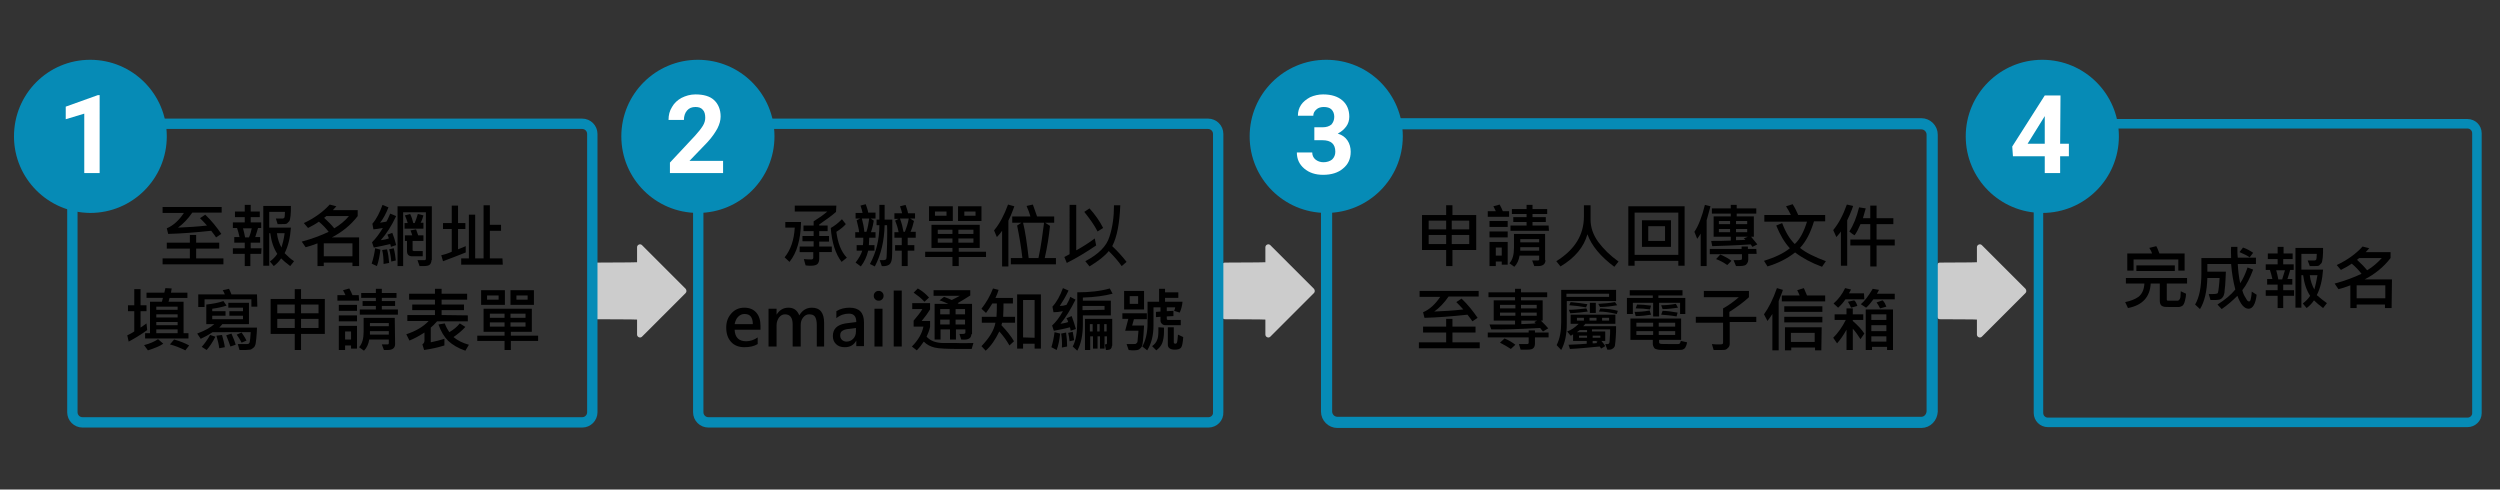 <?xml version="1.0" encoding="utf-8"?>
<!-- Generator: Adobe Illustrator 26.0.3, SVG Export Plug-In . SVG Version: 6.00 Build 0)  -->
<svg version="1.1" id="圖層_1" xmlns="http://www.w3.org/2000/svg" xmlns:xlink="http://www.w3.org/1999/xlink" x="0px" y="0px"
	 viewBox="0 0 715 140" style="enable-background:new 0 0 715 140;" xml:space="preserve">
<rect x="0" y="0" width="715" height="140" fill="#333333" stroke="none"/>
<style type="text/css">
	.st0{fill:#CCCCCC;}
	.st1{fill:none;stroke:#068BB6;stroke-width:2.96;stroke-miterlimit:10;}
	.st2{fill:none;stroke:#068BB6;stroke-width:3.196;stroke-miterlimit:10;}
	.st3{fill:none;stroke:#068BB6;stroke-width:2.718;stroke-miterlimit:10;}
	.st4{fill:#068BB6;}
	.st5{fill:#FFFFFF;}
</style>
<g id="圖層_2_00000182507989640644911120000011678771766609057449_">
	<path class="st0" d="M169.8,90.5c0,0.5,0.4,0.8,0.8,0.8c10.4,0,11.6,0.1,11.6,0.1v4.3c0,0.7,0.9,1.1,1.4,0.6l12.5-12.5
		c0.3-0.3,0.3-0.8,0-1.2l-12.5-12.5c-0.5-0.5-1.4-0.1-1.4,0.6V75c0,0-2.3,0.1-11.6,0.1c-0.5,0-0.8,0.4-0.8,0.8V90.5z"/>
	<path class="st0" d="M349.5,90.5c0,0.5,0.4,0.8,0.8,0.8c10.4,0,11.6,0.1,11.6,0.1v4.3c0,0.7,0.9,1.1,1.4,0.6l12.5-12.5
		c0.3-0.3,0.3-0.8,0-1.2l-12.5-12.5c-0.5-0.5-1.4-0.1-1.4,0.6V75c0,0-2.3,0.1-11.6,0.1c-0.5,0-0.8,0.4-0.8,0.8V90.5z"/>
	<path class="st0" d="M554,90.5c0,0.5,0.4,0.8,0.8,0.8c10.4,0,10.6,0.1,10.6,0.1v4.3c0,0.7,0.9,1.1,1.4,0.6l12.5-12.5
		c0.3-0.3,0.3-0.8,0-1.2l-12.5-12.5c-0.5-0.5-1.4-0.1-1.4,0.6V75c0,0-1.3,0.1-10.6,0.1c-0.5,0-0.8,0.4-0.8,0.8V90.5z"/>
</g>
<g id="圖層_1_00000033349474157269958440000016392487072169959326_">
	<g>
		<path d="M63.9,75.6H46.5v-1.7h7.8v-2.8h-6.6v-1.7h6.6v-2.2h1.8v2.2h6.6v1.7h-6.6v2.8h7.8C63.9,73.9,63.9,75.6,63.9,75.6z
			 M63.6,60.8H55c-1.3,1.9-2.7,3.3-4.1,4.3c2.9-0.1,5.7-0.3,8.3-0.6c-0.6-0.7-1.3-1.4-2-2.1l1.5-1c1.8,1.7,3.3,3.6,4.6,5.5l-1.5,1
			c-0.3-0.5-0.8-1.1-1.4-1.9c-4.6,0.5-8.6,0.8-12.3,0.9l-0.4-1.6c1.9-0.8,3.5-2.3,4.9-4.4h-6.1v-1.7h16.9v1.6H63.6z"/>
		<path d="M74.7,72.6h-3.1v3.5H70v-3.5h-3.4V71H70v-1.6h-3v-1.6h1.5c-0.2-0.9-0.4-1.7-0.7-2.6h-1.2v-1.6H70v-1.5h-2.8v-1.6H70v-1.9
			h1.7v1.9h2.6v1.6h-2.6v1.5h3v1.6h-0.9c-0.2,0.6-0.4,1.5-0.8,2.6h1.4v1.6h-2.7V71h3.1L74.7,72.6C74.8,72.6,74.7,72.6,74.7,72.6z
			 M72,65.3h-2.5c0.2,0.7,0.4,1.5,0.6,2.6h1.1C71.6,67,71.8,66.2,72,65.3z M84.1,74.7L83,76.1c-1.2-0.9-2-1.6-2.6-2.2
			c-0.6,0.9-1.3,1.6-2.1,2.2l-1.1-1.3c0.9-0.7,1.6-1.4,2.1-2.2c-1-1.5-1.7-3.5-2-5.9H77V76h-1.7V58.9h7.9c0,1,0,1.9-0.1,2.8
			c-0.1,0.8-0.2,1.4-0.4,1.6c-0.2,0.2-0.4,0.4-0.6,0.6s-0.8,0.2-1.8,0.2c-0.3,0-0.6,0-0.9,0l-0.5-1.6c0.3,0,1,0,2,0
			c0.1,0,0.3-0.1,0.4-0.2c0.1-0.1,0.2-0.7,0.2-1.7H77v4.5h6.2c-0.2,2.9-0.8,5.4-1.8,7.3C82.2,73.2,83,74,84.1,74.7z M81.4,66.7h-2.2
			c0.2,1.7,0.7,3,1.3,4.1C80.8,69.8,81.2,68.4,81.4,66.7z"/>
		<path d="M102.7,76.1h-1.9v-1h-8.2v1h-1.8v-6.5c-1.3,0.5-2.5,0.9-3.4,1.1l-1.1-1.6c3-0.8,5.6-1.8,7.7-2.8c-0.7-0.9-1.6-1.9-2.8-2.9
			c-1,0.7-2.1,1.3-3.1,1.8l-1.2-1.4c3-1.4,5.5-3.2,7.4-5.3l1.9,0.5c-0.3,0.3-0.6,0.7-1,1.1h7.1v1.7c-2,2.6-4.5,4.6-7.4,6.1h7.8V76.1
			z M100.8,73.3v-3.7h-8.2v3.7H100.8z M99.8,61.8h-6.5c-0.2,0.2-0.4,0.4-0.6,0.5c1.1,1,2.1,2,2.9,3C97.3,64.3,98.7,63.1,99.8,61.8z"
			/>
		<path d="M108.8,71.4c-0.2,1.7-0.5,3.3-1,4.7l-1.5-0.7c0.5-1.5,0.8-3,1-4.4L108.8,71.4z M113.3,61.8c-1.3,2.8-2.8,5.1-4.4,6.9
			c0.9-0.1,1.7-0.3,2.3-0.5c-0.1-0.5-0.3-0.8-0.4-1.1l1.4-0.5c0.4,1,0.8,2.2,1.1,3.5l-1.5,0.5c0-0.2-0.1-0.5-0.2-0.8
			c-1.6,0.4-3.2,0.7-4.7,1l-0.5-1.5c1.2-1.2,2.2-2.6,3.1-4.1c-1,0.2-1.8,0.3-2.7,0.4l-0.3-1.6c1.2-1.4,2.1-3.2,2.9-5.4l1.7,0.7
			c-0.7,1.8-1.5,3.3-2.4,4.4c0.7-0.1,1.3-0.2,1.8-0.3c0.4-0.6,0.7-1.4,1.1-2.3L113.3,61.8z M111.3,75.2l-1.6,0.3
			c0-1.5-0.1-2.8-0.4-4l1.4-0.2C111,72.5,111.2,73.8,111.3,75.2z M113.2,74.5l-1.3,0.3c-0.1-1.3-0.3-2.5-0.6-3.5l1.3-0.3
			C112.9,72.1,113.1,73.3,113.2,74.5z M123.4,74.4c0,0.6-0.2,1-0.5,1.3c-0.3,0.3-1,0.4-1.9,0.4c-0.3,0-0.6,0-1,0l-0.6-1.7
			c0.7,0,1.4,0,2,0c0.1,0,0.2,0,0.3-0.1c0.1-0.1,0.1-0.2,0.1-0.2V60.7h-6.5v15.4h-1.6V59h9.8v15.4H123.4z M121.1,65.4h-5.4v-1.6h0.9
			c-0.2-0.8-0.5-1.5-0.8-2.2l1.5-0.4c0.4,0.8,0.7,1.7,0.9,2.6h0.4c0.3-0.7,0.6-1.6,0.9-2.6l1.6,0.4c-0.2,0.7-0.4,1.4-0.8,2.1h0.8
			V65.4z M121.1,68.9H118v2.6c0,0.1,0,0.2,0.1,0.2s0.2,0.1,0.2,0.1h2.6v1.5h-3c-1,0-1.5-0.5-1.5-1.5v-2.9h-0.6v-1.6h2.1
			c-0.1-0.4-0.3-0.9-0.5-1.4l1.6-0.3c0.2,0.5,0.4,1.1,0.6,1.7h1.5C121.1,67.3,121.1,68.9,121.1,68.9z"/>
		<path d="M133.2,72.2c-2.7,1.1-4.9,1.9-6.5,2.5l-0.5-1.7c0.9-0.2,1.9-0.5,3-1v-6.5h-2.5v-1.7h2.5v-5h1.8v5h2.1v1.7H131v5.8
			c0.5-0.2,1.2-0.5,2.2-0.9V72.2z M143.8,75.7h-11.9v-1.8h2.2V61.4h1.8v12.5h2.4V58.7h1.8v5.6h3.2V66h-3.2v7.9h3.6L143.8,75.7
			L143.8,75.7z"/>
		<path d="M42.1,94.4c-1.8,1.3-3.6,2.4-5.3,3.3l-0.4-1.8c0.7-0.3,1.4-0.7,2-1.1V89h-1.8v-1.7h1.8v-4.6h1.8v4.6h1.7V89h-1.7v4.7
			c0.4-0.3,1-0.7,1.7-1.2L42.1,94.4z M46.7,98.3c-1,0.7-2.5,1.3-4.4,1.9l-1.1-1.5c1.6-0.4,3-1,4-1.7L46.7,98.3z M53.9,96.8H41.5
			v-1.5h1.4v-9h3.4l0.3-1.1h-4.7v-1.5H47l0.3-1.3l1.8,0.1l-0.2,1.2h4.7v1.5h-5.1l-0.3,1.1h4.3v9h1.4V96.8z M50.8,88.6v-0.9h-6.1v0.9
			H50.8z M50.8,90.8v-0.9h-6.1v0.9H50.8z M50.8,93v-0.9h-6.1V93H50.8z M50.8,95.3v-1.1h-6.1v1.1H50.8z M54.1,98.8l-1.1,1.4
			c-1.4-0.7-2.9-1.3-4.4-1.7l1.2-1.4C51.6,97.6,53,98.2,54.1,98.8z"/>
		<path d="M73.5,93.6c0,1-0.1,2-0.2,3.2c-0.1,1.1-0.2,1.8-0.4,2.1c-0.1,0.3-0.3,0.5-0.6,0.7c-0.3,0.2-0.5,0.4-0.8,0.4
			s-0.7,0.1-1.3,0.1h-1.7L68,98.4c1,0,1.9,0,2.7,0c0.4,0,0.6-0.2,0.7-0.5s0.2-1.3,0.3-2.9H60.8c-1.2,0.8-2.3,1.4-3.4,1.9l-1-1.5
			c2.1-0.8,3.8-1.7,4.9-2.7H59v-5.6c1.8-0.2,3.5-0.5,4.9-1l0.9,1.3c-1.2,0.4-2.6,0.7-4.1,0.9V89h3.8v1.3h-3.8v1h8.8v-1h-3.9V89h3.9
			v-1h-4.2v-1.4h5.9v6.1h-7.6c-0.1,0.2-0.5,0.5-0.9,1h10.8L73.5,93.6L73.5,93.6z M73.6,87.7h-1.7v-2.1H58.5v2.2h-1.8v-3.6h7.6
			c-0.2-0.5-0.4-0.9-0.6-1.2l1.8-0.4c0.2,0.5,0.5,1,0.7,1.6h7.3L73.6,87.7L73.6,87.7z M61.6,96.3c-0.8,1.6-1.7,2.9-2.5,3.8l-1.4-0.9
			c0.8-0.9,1.6-2,2.4-3.4L61.6,96.3z M64.3,99.3l-1.6,0.3c-0.1-1-0.4-2.2-0.8-3.6l1.6-0.2C63.9,97.3,64.2,98.4,64.3,99.3z
			 M67.4,98.6l-1.5,0.5c-0.3-0.9-0.7-2-1.2-3.2l1.5-0.5C66.8,96.8,67.2,97.8,67.4,98.6z M70.5,97.4L69.1,98
			c-0.4-0.8-0.9-1.6-1.4-2.3l1.4-0.6C69.5,95.7,70,96.4,70.5,97.4z"/>
		<path d="M92.9,95.5h-6.8v4.6h-1.8v-4.6h-6.9v-10h6.9v-2.8h1.8v2.8h6.8V95.5z M84.3,89.6v-2.5h-5v2.5H84.3z M84.3,93.8v-2.6h-5v2.6
			H84.3z M91.1,89.6v-2.5h-5v2.5H91.1z M91.1,93.8v-2.6h-5v2.6H91.1z"/>
		<path d="M102.7,86h-6.2v-1.6h2.3c-0.2-0.5-0.5-1-0.7-1.4l1.8-0.5c0.4,0.7,0.7,1.4,0.9,1.9h1.8L102.7,86L102.7,86z M102.1,88.9
			h-5.2v-1.7h5.2V88.9z M102.1,91.9h-5.2v-1.7h5.2V91.9z M102.1,99.7h-1.7v-0.9h-1.7v1.3h-1.8v-6.9h5.2V99.7z M100.4,97.1v-2.3h-1.7
			v2.3H100.4z M113,98.4c0,1.1-0.7,1.7-2.1,1.7c-0.3,0-0.7,0-1.1,0l-0.6-1.6h1.6c0.3,0,0.4-0.1,0.4-0.4v-1h-5.6
			c-0.2,1.3-0.7,2.4-1.5,3.2l-1.4-1c0.9-1,1.3-2.5,1.3-4.4v-4h8.9L113,98.4L113,98.4z M113.9,90h-11v-1.5h4.6v-1h-3.8v-1.4h3.8v-0.9
			h-4.2v-1.4h4.2v-1.2h1.7v1.2h4.2v1.4h-4.2v0.9h3.8v1.4h-3.8v1h4.6V90H113.9z M111.2,95.7v-1h-5.4c0,0.5,0,0.9,0,1H111.2z
			 M111.2,93.3v-0.9h-5.4v0.9H111.2z"/>
		<path d="M133.8,90.2v1.7H125c-0.7,0.8-1.3,1.4-1.8,1.8v4.2c1.4-0.3,2.7-0.6,3.9-1v1.9c-1.9,0.6-3.8,1-5.8,1.3l-0.5-1.6
			c0.4-0.3,0.6-0.6,0.6-1.1v-2.3c-1.4,0.9-2.8,1.7-4.3,2.3l-0.9-1.8c2.7-0.9,4.8-2.1,6.4-3.8h-6.1v-1.7h7.9v-1.4h-6.5v-1.6h6.5v-1.4
			H117V84h7.4v-1.4h1.9V84h7.3v1.7h-7.3v1.4h6.4v1.6h-6.4v1.4L133.8,90.2L133.8,90.2z M134.1,98.6l-1,1.7c-2.1-0.7-3.7-1.7-4.9-2.8
			c-1.2-1.2-2.1-2.7-2.8-4.7l1.8-0.3c0.4,1.1,0.9,1.9,1.3,2.5c1.2-0.7,2.2-1.5,3-2.5l1.6,1c-1,1.1-2.1,2-3.4,2.9
			C130.9,97.4,132.3,98.1,134.1,98.6z"/>
		<path d="M153.9,97.5h-7.8v2.6h-1.8v-2.6h-7.8V96h7.8v-1.1h-6v-6.6h13.8v6.6h-6V96h7.8V97.5z M144.4,87.2h-6.8V83h6.8V87.2z
			 M142.6,85.7v-1.2h-3.3v1.2H142.6z M144.3,90.9v-1.2h-4.2v1.2H144.3z M144.3,93.4v-1.2h-4.2v1.2H144.3z M152.7,87.2H146V83h6.7
			V87.2z M150.3,90.9v-1.2H146v1.2H150.3z M150.3,93.4v-1.2H146v1.2H150.3z M150.9,85.7v-1.2h-3.2v1.2H150.9z"/>
	</g>
	<path class="st1" d="M166.5,120.8H23.6c-1.6,0-2.9-1.3-2.9-2.9V38.3c0-1.6,1.3-2.9,2.9-2.9h142.9c1.6,0,2.9,1.3,2.9,2.9v79.6
		C169.4,119.5,168.1,120.8,166.5,120.8z"/>
	<path class="st1" d="M345.6,120.8h-143c-1.6,0-2.9-1.3-2.9-2.9V38.3c0-1.6,1.3-2.9,2.9-2.9h142.9c1.6,0,2.9,1.3,2.9,2.9v79.6
		C348.5,119.5,347.2,120.8,345.6,120.8z"/>
	<path class="st2" d="M549.5,120.8h-167c-1.7,0-3.1-1.4-3.1-3.1V38.5c0-1.7,1.4-3.1,3.1-3.1h167c1.7,0,3.1,1.4,3.1,3.1v79.2
		C552.5,119.4,551.2,120.8,549.5,120.8z"/>
	<path class="st3" d="M705.7,120.8h-120c-1.5,0-2.7-1.2-2.7-2.7v-80c0-1.5,1.2-2.7,2.7-2.7h120c1.5,0,2.7,1.2,2.7,2.7v80.1
		C708.4,119.6,707.2,120.8,705.7,120.8z"/>
	<g id="Place_x5F_for_x5F_Text_2_">
		<path class="st4" d="M47.7,39c0,12.1-9.8,21.9-21.9,21.9C13.7,60.8,4,51,4,39c0-12.1,9.7-21.9,21.8-21.9S47.7,26.9,47.7,39z"/>
	</g>
	<g>
		<path class="st5" d="M28.5,49.5h-4.4v-17l-5.3,1.6v-3.6l9.2-3.3h0.5V49.5z"/>
	</g>
	<g>
		<path d="M229.1,63.5c-0.1,5-1.2,8.8-3.3,11.4l-1.4-1.3c1.7-2.1,2.7-4.9,2.9-8.5h-2.7v-1.6H229.1z M239.1,60.6
			c-1,0.9-2.6,2.1-4.8,3.6v0.3h2.4v1.6h-2.4v1.4h2.8v1.6h-2.8v1.4h3.6v1.6h-3.6V74c0,0.7-0.2,1.2-0.5,1.5c-0.3,0.3-0.9,0.5-1.9,0.5
			c-0.4,0-0.9,0-1.5-0.1l-0.5-1.8c0.9,0.1,1.6,0.1,2.2,0.1c0.3,0,0.5-0.2,0.5-0.5v-1.6h-3.9v-1.6h4V69h-3.2v-1.5h3.2v-1.4h-2.9v-1.6
			h2.9v-1.2c1.6-1,2.9-1.9,3.9-2.8h-9.3v-1.7h11.9L239.1,60.6L239.1,60.6z M242.2,73.7l-1.5,1.2c-1.7-2.2-2.8-5.5-3.1-9.7
			c1.1-0.6,2.1-1.4,3.2-2.5l1.1,1.4c-0.5,0.6-1.4,1.4-2.7,2.2C239.6,69.4,240.5,71.9,242.2,73.7z"/>
		<path d="M250.5,68h-1.9l-0.1,2.1h1.6v1.6h-1.8c-0.4,1.7-1.1,3.2-2.1,4.5l-1.5-1.1c1-1.3,1.6-2.4,1.9-3.4H245v-1.6h1.8
			c0.1-0.6,0.1-1.3,0.1-2.1h-2.3v-1.6h1.1c0-0.6-0.3-1.7-0.7-3.4l1-0.5h-1.3v-1.6h2c-0.1-0.6-0.3-1.2-0.6-2.1l1.5-0.4
			c0.3,0.8,0.6,1.7,0.7,2.4h2.1v1.7H249l0.9,0.6c-0.1,0.7-0.3,1.8-0.8,3.3h1.3V68C250.4,68,250.5,68,250.5,68z M248.6,62.5h-2.1
			c0.3,1.2,0.6,2.5,0.7,3.8h0.6C248.2,65.1,248.4,63.9,248.6,62.5z M255.2,62.8c0,6.4,0,10.1-0.1,11c-0.1,0.9-0.3,1.5-0.8,1.9
			c-0.5,0.3-1.2,0.5-2.1,0.4l-0.6-1.7c0.3,0,0.6,0,0.8,0c0.4,0,0.6,0,0.8-0.1s0.3-0.2,0.3-0.4c0.1-0.2,0.1-1.5,0.2-4
			c0-1.9,0.1-3.7,0-5.5H253c-0.1,4.4-1,8.4-2.8,11.8l-1.4-0.7c1.8-3.3,2.7-7,2.7-11.1h-0.8v-1.6h0.8c0-1.7,0-3,0-4.2h1.5
			c0,2.1,0,3.5,0,4.2C253.1,62.8,255.2,62.8,255.2,62.8z M261.9,68h-2.3v2.1h1.9v1.6h-1.9v4.4h-1.7v-4.4H256v-1.6h1.9V68h-2.1v-1.6
			h1.2c-0.2-1.1-0.5-2.1-1-3.3l1-0.5h-1.2V61h2.2c-0.1-0.5-0.3-1.2-0.6-2l1.6-0.4c0.3,0.9,0.6,1.7,0.7,2.4h2v1.5h-1.4l1.1,0.7
			c-0.3,1.2-0.6,2.3-1,3.1h1.5L261.9,68L261.9,68z M259.9,62.5h-2.5c0.5,1.4,0.8,2.6,1,3.8h0.4C259.2,65.2,259.7,63.9,259.9,62.5z"
			/>
		<path d="M282,73.5h-7.8v2.6h-1.8v-2.6h-7.8V72h7.8v-1.1h-6v-6.6h13.8v6.6h-6V72h7.8V73.5z M272.5,63.2h-6.8V59h6.8V63.2z
			 M270.7,61.7v-1.2h-3.3v1.2H270.7z M272.4,66.9v-1.2h-4.2v1.2H272.4z M272.4,69.4v-1.2h-4.2v1.2H272.4z M280.8,63.2H274V59h6.7
			V63.2z M278.4,66.9v-1.2h-4.3v1.2H278.4z M278.4,69.4v-1.2h-4.3v1.2H278.4z M279,61.7v-1.2h-3.2v1.2H279z"/>
		<path d="M290.1,59c-0.2,0.7-0.6,1.5-1,2.6l-0.7,1.5v13.1h-1.8V66c-0.4,0.6-0.9,1.2-1.5,1.8l-0.8-1.9c1.6-1.9,2.9-4.4,4-7.4
			L290.1,59z M302,75.6h-12.9v-1.8h3.3c-0.3-2.8-0.8-5.8-1.5-9.3l1.2-0.8h-2.6v-1.8h5.2c-0.2-0.8-0.6-1.8-1.1-3l1.8-0.4
			c0.4,1.1,0.8,2.2,1.2,3.4h4.9v1.8h-2.6l1.4,0.9c-0.3,3-0.8,6.1-1.5,9.2h3.2V75.6z M298.6,63.7h-6c0.6,2.4,1.1,5.8,1.6,10.1h2.8
			C297.8,70.1,298.2,66.8,298.6,63.7z"/>
		<path d="M313.5,70.2c-2.8,1.9-5.6,3.6-8.4,5l-0.7-1.7c0.4-0.2,0.9-0.5,1.5-0.8V58.6h1.9v13c2-1.1,3.7-2.2,5.3-3.4L313.5,70.2z
			 M315.5,65.2l-1.6,1c-0.9-1.8-2.2-3.6-3.8-5.6l1.5-1C313.2,61.4,314.5,63.2,315.5,65.2z M322.2,74.9l-1.4,1.2
			c-0.9-1.3-2.1-2.7-3.7-4.3c-1.1,1.4-2.9,2.8-5.5,4.4l-1.2-1.5c3.8-2,6.1-4.3,6.9-7c0.9-2.7,1.3-5.7,1.3-9h1.8
			c-0.2,5.1-0.9,9-2.3,11.7C319.8,72,321.1,73.5,322.2,74.9z"/>
		<path d="M217.5,94.3h-7.4c0.1,2.2,1.2,3.3,3.3,3.3c1.2,0,2.3-0.4,3.3-1.1v1.9c-1,0.6-2.2,0.9-3.8,0.9s-2.9-0.5-3.8-1.5
			s-1.4-2.3-1.4-4.1c0-1.7,0.5-3,1.5-4.1s2.2-1.6,3.7-1.6s2.6,0.5,3.4,1.4c0.8,0.9,1.2,2.2,1.2,3.8V94.3z M215.3,92.6
			c0-0.9-0.2-1.6-0.6-2.1c-0.4-0.5-1-0.7-1.8-0.7c-0.7,0-1.3,0.3-1.8,0.8s-0.8,1.2-1,2.1h5.2L215.3,92.6L215.3,92.6z"/>
		<path d="M235.9,99.1h-2.3v-6.2c0-1.1-0.2-1.8-0.5-2.3s-0.9-0.7-1.7-0.7c-0.7,0-1.2,0.3-1.7,0.9S229,92.1,229,93v6.1h-2.3v-6.3
			c0-1.9-0.7-2.9-2.2-2.9c-0.7,0-1.2,0.3-1.7,0.9c-0.4,0.6-0.7,1.3-0.7,2.2v6.1h-2.3V88.3h2.3V90l0,0c0.8-1.3,1.9-2,3.4-2
			s2.5,0.7,3.1,2.2c0.8-1.4,2-2.2,3.6-2.2c2.4,0,3.5,1.5,3.5,4.4v6.7H235.9z"/>
		<path d="M239.2,89c1.1-0.7,2.4-1,3.8-1c2.7,0,4.1,1.4,4.1,4.2V99h-2.2v-1.6l0,0c-0.7,1.3-1.8,1.9-3.3,1.9c-1.1,0-1.9-0.3-2.5-0.9
			s-0.9-1.3-0.9-2.3c0-2,1.2-3.2,3.6-3.6l3.1-0.4c0-1.6-0.7-2.4-2.1-2.4c-1.3,0-2.5,0.4-3.6,1.3L239.2,89L239.2,89z M242.5,94.1
			c-0.8,0.1-1.3,0.3-1.7,0.6s-0.5,0.7-0.5,1.3c0,0.5,0.2,0.9,0.5,1.2s0.8,0.5,1.3,0.5c0.8,0,1.4-0.3,1.9-0.8s0.8-1.2,0.8-2.1v-1
			L242.5,94.1z"/>
		<path d="M249.9,84.6c0-0.4,0.1-0.7,0.4-1c0.3-0.3,0.6-0.4,1-0.4s0.7,0.1,1,0.4s0.4,0.6,0.4,1s-0.1,0.7-0.4,1
			c-0.3,0.3-0.6,0.4-1,0.4s-0.7-0.1-1-0.4S249.9,85,249.9,84.6z M250.1,99.1V88.3h2.3v10.8C252.4,99.1,250.1,99.1,250.1,99.1z"/>
		<path d="M255.6,99.1v-16h2.3v16H255.6z"/>
		<path d="M278.4,98.1l-0.5,1.7c-1.2,0-2.2,0-3.2,0c-3.8,0-6.2-0.1-7.4-0.4c-1.2-0.3-2.2-0.8-3.1-1.7c-0.6,0.9-1.3,1.8-2,2.5
			l-1.4-1.1c1.8-1.8,2.9-3.7,3.3-5.7h-2.8v-1.7c1.1-1.3,2-2.4,2.5-3.3h-2.9v-1.7h5.1v1.8c-0.6,1-1.4,2.1-2.4,3.3h2.4v1.7
			c-0.2,1-0.6,1.9-1,2.8c0.5,0.5,1.1,1,1.9,1.3s1.7,0.5,2.9,0.5c1.2,0,2.4,0,3.7,0C275.2,98.2,276.9,98.1,278.4,98.1z M265.7,85.1
			l-1.3,1.2c-1-1.1-2.1-1.9-3.1-2.6l1.2-1.2C263.9,83.3,264.9,84.2,265.7,85.1z M277.8,95.6c0,0.5-0.2,1-0.6,1.2
			c-0.4,0.3-1.2,0.4-2.3,0.3l-0.5-1.6c0.3,0,0.6,0,0.9,0c0.5,0,0.8-0.1,0.8-0.4v-0.9h-2.7v2.9h-1.7v-2.9H269v2.9h-1.7V86.9h3.9
			c-0.7-0.3-1.5-0.7-2.5-1l1.3-1c0.8,0.3,1.6,0.6,2.2,0.9c0.8-0.4,1.6-0.8,2.3-1.2H267V83h10.5v1.5c-1.3,0.8-2.5,1.6-3.6,2.2
			l0.3,0.2h3.8v8.7C278,95.6,277.8,95.6,277.8,95.6z M271.6,89.9v-1.5h-2.7v1.5H271.6z M271.6,92.8v-1.4h-2.7v1.4H271.6z M276,89.9
			v-1.5h-2.7v1.5H276z M276,92.8v-1.4h-2.7v1.4H276z"/>
		<path d="M290.2,92.3h-3.6c-0.1,0.3-0.1,0.5-0.2,0.7c1.6,1.7,2.8,3.2,3.6,4.6l-1.3,1.2c-0.9-1.6-1.9-2.9-2.9-4
			c-1.1,2.3-2.4,4.2-3.9,5.5l-1.2-1.3c2.2-2.3,3.6-4.5,4-6.7h-3.9v-1.7h4.2c0.1-1.2,0.1-2.5,0.1-3.8h-1.3c-0.6,1-1.2,1.9-1.8,2.7
			l-1.3-1.2c1.4-1.8,2.5-3.7,3.3-5.8l1.6,0.4c-0.2,0.7-0.5,1.5-0.9,2.3h5v1.6H287c0,0.9,0,2.2-0.1,3.8h3.4V92.3L290.2,92.3z
			 M297.7,99.7h-1.8v-1.4h-3.3v1.4h-1.7V84.2h6.8V99.7z M295.9,96.6V85.8h-3.3v10.7L295.9,96.6L295.9,96.6z"/>
		<path d="M303.2,95.4c-0.2,1.9-0.5,3.4-1,4.7l-1.5-0.8c0.4-1.3,0.7-2.7,0.9-4.3L303.2,95.4z M307.7,94.1l-1.5,0.5
			c0-0.3-0.1-0.6-0.2-1c-1.4,0.4-3,0.7-4.6,1l-0.5-1.5c1.1-1,2.1-2.3,3.1-4.1c-1,0.2-1.9,0.3-2.7,0.3l-0.3-1.6
			c1.2-1.3,2.2-3.1,3-5.3l1.6,0.7c-0.8,1.7-1.7,3.2-2.5,4.4c0.7,0,1.3-0.1,1.9-0.3c0.4-0.7,0.8-1.4,1.1-2.3l1.5,0.8
			c-1.4,2.8-2.8,5.1-4.3,6.9c0.6-0.1,1.4-0.2,2.2-0.5c-0.1-0.3-0.2-0.7-0.5-1.1l1.5-0.6C307,91.7,307.4,93,307.7,94.1z M305.2,99.1
			l-1.5,0.3c0.1-1.2,0-2.6-0.2-4l1.4-0.3C305.1,96.5,305.2,97.8,305.2,99.1z M307.2,97.3l-1.3,0.3c-0.1-0.9-0.2-1.7-0.4-2.4l1.3-0.3
			C306.9,95.6,307.1,96.4,307.2,97.3z M318.2,84c-2.3,0.6-5.1,1-8.5,1.1V86h8v4.2h-8v2.5c0,3.1-0.5,5.6-1.6,7.6l-1.3-1.2
			c0.9-1.6,1.3-4.1,1.3-7.4v-8.1c3.4,0,6.5-0.3,9.3-1.1L318.2,84z M315.9,88.6v-1.1h-6.3v1.2L315.9,88.6L315.9,88.6z M318,98.9
			c0,0.8-0.5,1.2-1.4,1.2c-0.1,0-0.2,0-0.3,0l-0.3-1.6c0.4,0,0.6-0.1,0.6-0.3v-2h-0.7v3.5h-1.3v-3.5h-0.7v3.5h-1.3v-3.5h-0.8v3.9
			h-1.5v-8.9h7.8v7.7C318.1,98.9,318,98.9,318,98.9z M312.5,94.8v-2.1h-0.8v2.1H312.5z M314.5,94.8v-2.1h-0.7v2.1H314.5z
			 M316.5,94.8v-2.1h-0.7v2.1H316.5z"/>
		<path d="M327.9,91.3h-3.6l-0.5,1.8h3.4c-0.1,1.9-0.2,3.3-0.3,4.3c-0.1,0.9-0.2,1.5-0.4,1.8c-0.2,0.3-0.4,0.5-0.7,0.7
			c-0.3,0.2-0.8,0.3-1.4,0.3c-0.4,0-1,0-1.6-0.1l-0.6-1.7c0.7,0,1.2,0,1.7,0s0.9,0,1-0.1s0.2-0.2,0.3-0.3s0.2-0.5,0.2-1.2
			c0.1-0.6,0.1-1.4,0.2-2.2h-3.8l0.9-3.4H321v-1.6h7v1.7L327.9,91.3L327.9,91.3z M327.2,88.5h-5.7v-5.3h5.7V88.5z M325.5,86.9v-2.2
			h-2.4v2.2H325.5z M338.2,86.3c-0.1,1.2-0.4,2.2-0.8,3.1l-1.6-0.5c0.2-0.4,0.3-0.8,0.3-1h-2.4V89l1.9-0.1v1.5l-1.9,0.1v0.6
			c0,0.3,0.1,0.4,0.4,0.4h3.6V93h-4.5c-0.3,0-0.6-0.1-0.9-0.4s-0.4-0.6-0.4-0.9v-1.1l-1.3,0.1v-1.5l1.3-0.1v-1.2h-2V93
			c0,2.9-0.6,5.3-1.8,7.2l-1.4-1.1c1-1.8,1.5-4,1.5-6.8v-6h3.3v-3.7h1.7v1h3.8v1.6h-3.8v1.1C333.2,86.3,338.2,86.3,338.2,86.3z
			 M332.9,93.7c0,0.5,0,0.9,0,1.2c0,1.3-0.2,2.4-0.5,3.2s-0.9,1.5-1.7,2.1l-1.2-1.2c0.7-0.5,1.2-1.1,1.4-1.7
			c0.3-0.6,0.4-1.5,0.4-2.6c0-0.3,0-0.7,0-1.1L332.9,93.7L332.9,93.7z M338.4,96.4c-0.1,1.6-0.3,2.6-0.6,3c-0.3,0.4-0.9,0.6-1.8,0.6
			c-1.3,0-2-0.5-2-1.4v-5h1.7v4.3c0,0.3,0.2,0.4,0.5,0.4c0.2,0,0.3-0.1,0.4-0.3c0.1-0.2,0.2-1,0.3-2.3L338.4,96.4z"/>
	</g>
	<g id="Place_x5F_for_x5F_Text_00000138545966985249651950000006507360175523825828_">
		<path class="st4" d="M221.5,39c0,12.1-9.8,21.9-21.9,21.9c-12.1,0-21.9-9.8-21.9-21.9s9.8-21.9,21.9-21.9
			C211.7,17.1,221.5,26.9,221.5,39z"/>
	</g>
	<g>
		<path class="st5" d="M206.8,49.5h-15.2v-3l7.2-7.7c1-1.1,1.7-2,2.2-2.8s0.7-1.6,0.7-2.3c0-1-0.2-1.8-0.7-2.3
			c-0.5-0.6-1.2-0.8-2.1-0.8c-1,0-1.8,0.3-2.4,1c-0.6,0.7-0.9,1.6-0.9,2.7h-4.4c0-1.4,0.3-2.6,1-3.7c0.6-1.1,1.6-2,2.7-2.6
			c1.2-0.6,2.5-1,4-1c2.3,0,4.1,0.5,5.3,1.6s1.9,2.7,1.9,4.7c0,1.1-0.3,2.2-0.9,3.4c-0.6,1.1-1.5,2.5-2.9,4l-5.1,5.3h9.6L206.8,49.5
			L206.8,49.5z"/>
	</g>
	<g>
		<path d="M422.2,71.5h-6.8v4.6h-1.8v-4.6h-6.9v-10h6.9v-2.8h1.8v2.8h6.8V71.5z M413.6,65.6v-2.5h-5v2.5H413.6z M413.6,69.8v-2.6h-5
			v2.6H413.6z M420.2,65.6v-2.5h-5v2.5H420.2z M420.2,69.8v-2.6h-5v2.6H420.2z"/>
		<path d="M431.7,62h-6.2v-1.6h2.3c-0.2-0.5-0.5-1-0.7-1.4l1.8-0.5c0.4,0.7,0.7,1.4,0.9,1.9h1.8V62H431.7z M431.2,64.9H426v-1.7h5.2
			V64.9z M431.2,67.9H426v-1.7h5.2V67.9z M431.2,75.7h-1.7v-0.9h-1.7v1.3H426v-6.9h5.2V75.7z M429.5,73.1v-2.3h-1.7v2.3H429.5z
			 M442,74.4c0,1.1-0.7,1.7-2.1,1.7c-0.3,0-0.7,0-1.1,0l-0.6-1.6h1.6c0.3,0,0.4-0.1,0.4-0.4v-1h-5.6c-0.2,1.3-0.7,2.4-1.5,3.2
			l-1.4-1c0.9-1,1.3-2.5,1.3-4.4v-4h8.9v7.5H442z M443,66h-11v-1.5h4.6v-1h-3.8v-1.4h3.8v-0.9h-4.2v-1.4h4.2v-1.2h1.7v1.2h4.2v1.4
			h-4.2v0.9h3.8v1.4h-3.8v1h4.6L443,66L443,66z M440.2,71.7v-1h-5.4c0,0.5,0,0.9,0,1H440.2z M440.2,69.3v-0.9h-5.4v0.9H440.2z"/>
		<path d="M462.9,74.8l-1.2,1.5c-3.9-2.9-6.5-6-7.7-9.3c-1,3.6-3.5,6.7-7.7,9.2l-1.2-1.5c5.3-3.3,7.9-7.5,7.9-12.8v-3.2h1.9v4.1
			c0,2.2,0.7,4.3,2.2,6.4C458.6,71.2,460.5,73.1,462.9,74.8z"/>
		<path d="M481.8,76H480v-1.4h-12.5V76h-1.8V59h16.1L481.8,76L481.8,76z M480,72.9V60.8h-12.5v12.1H480z M477.9,70.6h-8.3V63h8.3
			V70.6z M476.2,68.9v-4.2h-4.8v4.2H476.2z"/>
		<path d="M489.2,59l-1.1,4v13.1h-1.7v-9.3c-0.3,0.5-0.6,1-1,1.5l-0.8-2c1.2-1.8,2.2-4.4,3-7.7L489.2,59z M502.4,72.6H500v1.7
			c0,0.4-0.1,0.7-0.3,1c-0.2,0.3-0.4,0.5-0.7,0.6c-0.3,0.1-0.8,0.2-1.5,0.2c-0.3,0-0.6,0-1,0l-0.7-1.7c0.3,0,0.6,0,0.9,0
			c0.6,0,1,0,1.2-0.1c0.2,0,0.3-0.1,0.3-0.3v-1.3H489v-1.5h9.1v-0.7h1.8v0.7h2.4L502.4,72.6L502.4,72.6z M502.6,69.9l-1.4,0.7
			l-0.5-0.7c-4.5,0.3-8.2,0.4-11,0.5l-0.3-1.5c1.8,0,3.7,0,5.6-0.1v-1.1h-4.9v-5.8h4.9v-0.8h-5.4v-1.5h5.4v-1h1.7v1h5.6v1.5h-5.6
			v0.8h4.9v5.8h-0.8C501.5,68.5,502.1,69.3,502.6,69.9z M495.2,74.6l-1.2,1.2c-1-0.7-2.1-1.3-3.2-1.7l1.2-1.3
			C493.4,73.4,494.5,74,495.2,74.6z M494.8,64.1v-0.9h-3.2v0.9H494.8z M494.8,66.4v-0.9h-3.2v0.9H494.8z M499.7,64.1v-0.9h-3.2v0.9
			H499.7z M499.7,66.4v-0.9h-3.2v0.9H499.7z M499.9,67.7h-3.4v1c1.3,0,2.3-0.1,2.7-0.1c-0.2-0.2-0.3-0.3-0.5-0.4L499.9,67.7z"/>
		<path d="M522.2,74.7l-1.1,1.6c-3-1.1-5.6-2.5-7.7-4.1c-2.3,1.8-4.9,3.1-7.9,4l-1-1.6c3.2-1,5.7-2.2,7.4-3.6
			c-1.5-1.6-2.8-3.8-3.9-6.5l1.7-0.7c1,2.7,2.2,4.6,3.6,6c1.5-1.4,2.6-3.5,3.5-6.4h-12.2v-1.9h7.6c-0.4-0.9-0.9-1.7-1.4-2.5l1.9-0.6
			c0.7,1.1,1.2,2.2,1.6,3.1h7.7v1.8h-3.2c-1,3.3-2.3,5.8-4,7.6C516.5,72.3,519,73.5,522.2,74.7z"/>
		<path d="M530,58.9c-0.2,0.7-0.6,1.6-1,2.6l-0.7,1.5v13h-1.8v-9.8c-0.3,0.5-0.8,1-1.3,1.6l-0.9-2c1.5-1.8,2.8-4.2,3.9-7.3L530,58.9
			z M541.9,70.2h-5.2v6h-1.8v-6h-5.7v-1.7h5.7v-4.4h-2.8c-0.6,1.4-1.1,2.4-1.7,3.2c-0.4-0.2-0.9-0.6-1.5-1.1
			c1.2-1.8,2.1-4.1,2.8-6.9l1.9,0.3c-0.2,0.6-0.4,1.5-0.8,2.8h2.1v-3.6h1.8v3.6h4.8v1.7h-4.8v4.4h5.2V70.2z"/>
		<path d="M423.2,99.6h-17.4v-1.7h7.8v-2.8H407v-1.7h6.6v-2.2h1.8v2.2h6.6v1.7h-6.6v2.8h7.8L423.2,99.6L423.2,99.6z M422.9,84.8
			h-8.6c-1.3,1.9-2.7,3.3-4.1,4.3c2.9-0.1,5.7-0.3,8.3-0.6c-0.6-0.7-1.3-1.4-2-2.1l1.5-1c1.8,1.7,3.3,3.6,4.6,5.5l-1.5,1
			c-0.3-0.5-0.8-1.1-1.4-1.9c-4.6,0.5-8.6,0.8-12.3,0.9l-0.4-1.6c1.9-0.8,3.5-2.3,4.9-4.4H406v-1.7h16.9V84.8z"/>
		<path d="M443,96.5h-4v1.7c0,0.5-0.1,1-0.4,1.3c-0.3,0.4-0.9,0.5-1.9,0.5c-0.4,0-1,0-1.8,0l-0.5-1.6c1.3,0,2.1,0,2.4,0
			s0.4-0.2,0.4-0.4v-1.5h-11.7v-1.4h11.7v-0.6h1.8v0.6h3.9v1.4H443z M442.8,93.9l-1.5,0.9c-0.4-0.5-0.7-0.8-0.8-1
			c-5.6,0.3-10.3,0.5-14,0.4l-0.5-1.4c1,0,2.1,0,3.3,0c1.7,0,3,0,4,0v-1.1h-6.1v-5.8h6.1V85h-7.6v-1.4h7.6v-1h1.7v1h7.5V85H435v0.9
			h6.2v5.8h-0.5C441.5,92.5,442.2,93.2,442.8,93.9z M433.4,98.6l-1.3,1.2c-0.7-0.5-1.8-1.1-3.1-1.8l1.3-1.2
			C431.5,97.3,432.5,97.9,433.4,98.6z M433.4,88.2v-1H429v1H433.4z M433.4,90.3v-0.9H429v0.9H433.4z M439.5,88.2v-1H435v1H439.5z
			 M439.5,90.3v-0.9H435v0.9H439.5z M439.6,91.7h-4.5v1c1.8-0.1,3.2-0.1,4.1-0.2c-0.1-0.2-0.3-0.3-0.4-0.4L439.6,91.7z"/>
		<path d="M462.1,86.1h-14v6.5c0,3-0.5,5.5-1.6,7.5l-1.3-1.4c0.9-1.8,1.3-3.9,1.3-6.5v-9.3h15.7v3.2
			C462.2,86.1,462.1,86.1,462.1,86.1z M460.2,84.9V84H448v0.9H460.2z M462.2,93.3c0,1.1,0,2.2-0.1,3.2s-0.1,1.7-0.2,2.1
			c0,0.4-0.2,0.7-0.5,1c-0.3,0.2-0.6,0.4-1,0.4h-0.7l-0.6-1.6c0.3,0,0.5,0,0.8,0c0.1,0,0.2-0.1,0.3-0.2c0.1-0.1,0.2-0.6,0.2-1.5
			c0.1-0.9,0.1-1.7,0.1-2.5h-5.2v0.6h3.8v2.7H458c0.5,0.6,0.9,1.1,1.1,1.5l-1.2,0.7c-0.1-0.2-0.2-0.4-0.4-0.6
			c-3.2,0.3-6.1,0.6-8.5,0.7l-0.4-1.2c2.5-0.1,4.2-0.2,5.2-0.3v-0.8h-3.9v-1.9c-0.3,0.2-0.5,0.4-0.7,0.4l-1-1.2
			c1.2-0.4,2.3-1.2,3.3-2.2h-2.3V90H462v2.6h-8.6c-0.2,0.3-0.4,0.5-0.6,0.7H462.2z M454.1,89.1c-1.4,0.2-3.1,0.4-5,0.5l-0.4-1
			c1.5,0,3.2-0.2,5-0.4L454.1,89.1z M454,87l-0.4,0.9c-1.7-0.3-3.3-0.5-4.8-0.6l0.4-0.9C451.2,86.6,452.8,86.8,454,87z M453.9,95
			v-0.6h-2.1c-0.1,0.1-0.4,0.3-0.8,0.6H453.9z M453,91.7v-0.8h-2v0.8H453z M453.9,96.6V96h-2.3v0.6H453.9z M456.6,91.7v-0.8h-2v0.8
			H456.6z M456.4,89.5h-1.7v-2.9h1.7V89.5z M457.7,96.6V96h-2.2v0.6H457.7z M457,97.5h-1.5v0.7c0.3,0,0.7,0,1.3-0.1
			c-0.1-0.2-0.2-0.3-0.3-0.3L457,97.5z M462.5,87.3c-1.7,0.3-3.3,0.5-4.9,0.5l-0.5-0.9c1.6-0.1,3.2-0.2,4.8-0.5L462.5,87.3z
			 M462.7,88.9l-0.3,0.9c-1.8-0.4-3.5-0.7-5.1-0.7l0.4-0.9C459.7,88.3,461.4,88.5,462.7,88.9z M460.2,91.7v-0.8h-2v0.8H460.2z"/>
		<path d="M482.2,89.8h-1.7v-3.2h-6v3.9h-1.7v-3.9H467v3.2h-1.7v-4.6h7.4v-0.7h-6.6V83h15.1v1.5h-6.9v0.7h7.7v4.6
			C482,89.8,482.2,89.8,482.2,89.8z M482.5,97.9c-0.1,0.7-0.3,1.1-0.5,1.5c-0.2,0.3-0.5,0.5-0.8,0.6s-1.5,0.1-3.6,0.1
			c-1.8,0-2.9,0-3.4-0.1s-0.9-0.2-1.1-0.5s-0.4-0.7-0.4-1.2v-1.1h-6.4v-6.1h14.5v6.1h-6.3v0.6c0,0.3,0.1,0.4,0.3,0.5
			c0.2,0.1,1.4,0.1,3.5,0.1c0.9,0,1.5,0,1.7,0s0.4-0.1,0.5-0.3c0.1-0.2,0.2-0.4,0.2-0.6L482.5,97.9z M472.2,90
			c-1.2,0.2-2.7,0.4-4.4,0.4l-0.3-1.2c1.3,0,2.8-0.1,4.3-0.4L472.2,90z M472.2,87.4l-0.3,1.1c-1.3-0.2-2.7-0.3-4.1-0.3l0.4-1.1
			C469.2,87.1,470.6,87.2,472.2,87.4z M472.8,93.4v-1.1H468v1.1H472.8z M472.8,95.8v-1.1H468v1.1H472.8z M479.1,93.4v-1.1h-4.7v1.1
			H479.1z M479.1,95.8v-1.1h-4.7v1.1H479.1z M479.9,88c-1.4,0.2-2.8,0.4-4.4,0.4l-0.4-1.1c1.2,0,2.6-0.1,4.2-0.4L479.9,88z
			 M479.8,89.4l-0.3,1.1c-1.6-0.3-3.1-0.4-4.4-0.5l0.4-1.1C476.6,88.9,478.1,89.1,479.8,89.4z"/>
		<path d="M502.4,92.1h-7.7v6.2c0,0.4-0.1,0.8-0.4,1.1c-0.3,0.3-0.5,0.5-0.8,0.6s-0.9,0.1-1.9,0.1c-0.5,0-1,0-1.5,0l-0.5-1.7
			c0.8,0.1,1.4,0.1,1.8,0.1c0.6,0,1,0,1.2-0.1s0.2-0.3,0.2-0.5v-5.6H485v-1.7h7.8v-2.4c1.5-0.8,3-1.9,4.5-3.2h-10v-1.8h12.9V85
			c-1.5,1.4-3.4,2.8-5.6,4.2v1.4h7.7v1.5H502.4z"/>
		<path d="M509.9,82.9c-0.1,0.4-0.3,1-0.7,1.9l-0.5,1.3v14.1h-1.8V89.8c-0.4,0.7-0.9,1.3-1.4,2l-1-1.9c1.3-1.8,2.6-4.3,3.7-7.5
			L509.9,82.9z M522,86.2h-12.4v-1.7h5.1c-0.2-0.4-0.4-1-0.7-1.5l1.9-0.6c0.4,0.9,0.7,1.6,0.9,2.1h5.2L522,86.2L522,86.2z
			 M521.2,89.2h-10.9v-1.6h10.9V89.2z M521.2,92.2h-10.9v-1.6h10.9V92.2z M520.9,100.2h-1.8v-0.8h-6.8v0.8h-1.8v-6.6H521
			L520.9,100.2L520.9,100.2z M519,97.8v-2.6h-6.8v2.6H519z"/>
		<path d="M533.2,95.4l-1.1,1.6c-0.7-1.1-1.4-2.1-2.2-3v6.1h-1.8v-5.8c-0.9,1.6-1.8,2.9-2.7,3.9l-1.1-1.6c1.4-1.4,2.6-3.1,3.6-5.1
			h-3.2v-1.6h3.4v-1.7h1.8v1.7h3v1.6h-3v0.3C531.4,93.1,532.5,94.3,533.2,95.4z M533.2,85.6h-5.4c-0.6,0.9-1.3,1.7-2.1,2.4l-1.3-1.2
			c1.4-1.2,2.5-2.7,3.3-4.4l1.7,0.4c-0.3,0.6-0.5,0.9-0.6,1.1h4.3L533.2,85.6L533.2,85.6z M531.2,87.5l-1.8,0.5
			c-0.3-0.7-0.6-1.3-0.9-1.7l1.8-0.4C530.7,86.2,531,86.8,531.2,87.5z M541.9,85.6h-6.1c-0.8,1.1-1.5,1.9-2.1,2.4l-1.5-1
			c1.1-0.9,2.2-2.4,3.4-4.4l1.8,0.3c-0.2,0.4-0.4,0.8-0.6,1.1h5.1L541.9,85.6L541.9,85.6z M541.4,100.1h-1.7v-0.9h-4.3v0.9h-1.8
			V88.5h7.8V100.1z M539.5,91.5v-1.6h-4.3v1.6H539.5z M539.5,94.7V93h-4.3v1.7H539.5z M539.5,97.7v-1.5h-4.3v1.5H539.5z M539.5,87.7
			l-1.8,0.5c-0.2-0.5-0.6-1.1-1-1.7l1.7-0.6C539,86.4,539.2,87,539.5,87.7z"/>
	</g>
	<g id="Place_x5F_for_x5F_Text_00000078007282150557129250000009443107124011395457_">
		<path class="st4" d="M401.2,39c0,12.1-9.8,21.9-21.9,21.9s-21.9-9.8-21.9-21.9s9.8-21.9,21.9-21.9C391.5,17.1,401.2,26.9,401.2,39
			z"/>
	</g>
	<g>
		<path class="st5" d="M375.9,36.4h2.4c1.1,0,1.9-0.3,2.5-0.8c0.5-0.6,0.8-1.3,0.8-2.2c0-0.9-0.3-1.6-0.8-2.1s-1.3-0.7-2.2-0.7
			c-0.8,0-1.6,0.2-2.1,0.7c-0.6,0.5-0.9,1.1-0.9,1.8h-4.4c0-1.2,0.3-2.2,0.9-3.1c0.6-0.9,1.5-1.6,2.6-2.2c1.1-0.5,2.4-0.8,3.7-0.8
			c2.4,0,4.2,0.6,5.5,1.7c1.3,1.1,2,2.7,2,4.7c0,1-0.3,2-0.9,2.8s-1.4,1.5-2.4,2c1.3,0.4,2.2,1.1,2.8,2c0.6,0.9,0.9,2,0.9,3.2
			c0,2-0.7,3.6-2.2,4.8c-1.4,1.2-3.3,1.8-5.7,1.8c-2.2,0-4-0.6-5.4-1.8s-2.1-2.7-2.1-4.6h4.4c0,0.8,0.3,1.5,0.9,2s1.4,0.8,2.3,0.8
			c1,0,1.9-0.3,2.5-0.8c0.6-0.6,0.9-1.3,0.9-2.2c0-2.2-1.2-3.3-3.7-3.3h-2.3L375.9,36.4L375.9,36.4z"/>
	</g>
	<g>
		<path d="M625.2,84c0,0.6-0.1,1.3-0.3,2c-0.2,0.8-0.4,1.2-0.8,1.5c-0.4,0.2-0.7,0.3-0.9,0.3s-0.9,0-2.1,0c-1.2,0-2,0-2.3-0.1
			s-0.6-0.2-0.8-0.5s-0.3-0.7-0.3-1.3v-4.8h-2.6c-0.2,3.8-2.3,6.2-6.5,7l-0.8-1.7c1.5-0.3,2.8-0.8,3.8-1.5c1-0.8,1.6-2,1.7-3.8H608
			v-1.6h17.5v1.6h-5.8v4.5c0,0.1,0,0.2,0.1,0.3C619.8,86,620,86,620,86h2.8c0.2,0,0.3-0.1,0.5-0.3c0.2-0.2,0.2-0.4,0.3-0.7l0.1-1.7
			L625.2,84z M624.7,77.4H623v-3.2h-12.8v3.2h-1.8v-4.9h7.1c-0.1-0.4-0.4-1-0.8-1.6l2-0.5c0.4,0.7,0.6,1.4,0.9,2.1h7.2v4.9H624.7z
			 M622,77.5h-11v-1.6h11V77.5z"/>
		<path d="M645.4,84.3c-0.3,2.6-1.1,4-2.3,4s-2.3-1.2-3.2-3.7c-1.4,1.4-2.9,2.7-4.5,3.8l-1.2-1.3c2.2-1.4,3.9-2.8,5.1-4.3
			c-0.6-2.3-1-4.7-1.2-7.3h-6.8v2.2h5.3c-0.1,1.6-0.1,2.9-0.2,3.9s-0.2,1.6-0.2,2.1c-0.1,0.5-0.2,0.9-0.5,1.3s-0.6,0.6-1,0.7
			s-0.9,0.1-1.5,0.1c-0.3,0-0.6,0-1,0l-0.5-1.7c0.4,0,0.7,0,1,0c0.9,0,1.5-0.1,1.6-0.3c0.1-0.2,0.2-0.8,0.3-1.8s0.2-1.8,0.2-2.5
			h-3.5c-0.1,3.8-0.8,6.8-2.1,8.9l-1.4-1.3c1.2-2,1.8-5,1.8-9v-4.3h8.5c0-1.1-0.1-2.1,0-3.2h1.8c0,0.3,0,0.7,0,1
			c0,0.6,0,1.3,0.1,2.1h5.2v1.8H640c0.1,1.8,0.3,3.7,0.7,5.5c0.8-1.2,1.5-2.7,2.1-4.5l1.6,0.6c-0.9,2.4-1.9,4.4-3.1,5.9
			c0.2,0.8,0.5,1.5,0.9,2.1c0.3,0.6,0.6,1,0.7,1c0.1,0.1,0.2,0.1,0.3,0.1s0.2,0,0.3-0.1s0.2-0.4,0.3-1s0.2-1.1,0.2-1.7L645.4,84.3z
			 M644.4,72.3l-1,1.3c-0.7-0.5-1.7-1-2.9-1.5l1-1.3C642.7,71.2,643.5,71.7,644.4,72.3z"/>
		<path d="M656.2,84.6H653v3.5h-1.6v-3.5H648V83h3.4v-1.6h-3v-1.6h1.5c-0.2-0.9-0.4-1.7-0.7-2.6H648v-1.6h3.4v-1.5h-2.8v-1.6h2.8
			v-1.9h1.7v1.9h2.6v1.6H653v1.5h3v1.6H655c-0.2,0.6-0.4,1.5-0.8,2.6h1.4v1.6H653V83h3.1v1.6C656,84.6,656.2,84.6,656.2,84.6z
			 M653.5,77.3H651c0.2,0.7,0.4,1.5,0.6,2.6h1.1C653,79,653.2,78.2,653.5,77.3z M665.5,86.7l-1.1,1.4c-1.2-0.9-2-1.6-2.6-2.2
			c-0.6,0.9-1.3,1.6-2.1,2.2l-1.1-1.3c0.9-0.7,1.6-1.4,2.1-2.2c-1-1.5-1.7-3.5-2-5.9h-0.5V88h-1.7V70.9h7.9c0,1,0,1.9-0.1,2.8
			c-0.1,0.8-0.2,1.4-0.4,1.6s-0.4,0.4-0.6,0.6c-0.2,0.2-0.8,0.2-1.8,0.2c-0.3,0-0.6,0-0.9,0l-0.6-1.6c0.3,0,1,0,2,0
			c0.1,0,0.3-0.1,0.4-0.2c0.1-0.1,0.2-0.7,0.2-1.7h-4.4v4.5h6.2c-0.2,2.9-0.8,5.4-1.8,7.3C663.5,85.2,664.5,86,665.5,86.7z
			 M662.8,78.7h-2.2c0.2,1.7,0.7,3,1.3,4.1C662.2,81.8,662.5,80.4,662.8,78.7z"/>
		<path d="M684,88.1h-1.9v-1H674v1h-1.8v-6.5c-1.3,0.5-2.5,0.9-3.4,1.1l-1.1-1.6c3-0.8,5.6-1.8,7.7-2.8c-0.7-0.9-1.6-1.9-2.8-2.9
			c-1,0.7-2.1,1.3-3.1,1.8l-1.2-1.4c3-1.4,5.5-3.2,7.4-5.3l1.9,0.5c-0.3,0.3-0.6,0.7-1,1.1h7.1v1.7c-2,2.6-4.5,4.6-7.4,6.1h7.8
			L684,88.1L684,88.1z M682.2,85.3v-3.7H674v3.7H682.2z M681.2,73.8h-6.5c-0.2,0.2-0.4,0.4-0.6,0.5c1.1,1,2.1,2,2.9,3
			C678.7,76.3,680,75.1,681.2,73.8z"/>
	</g>
	<g id="Place_x5F_for_x5F_Text_10_">
		<path class="st4" d="M606,39c0,12.1-9.8,21.9-21.9,21.9c-12.1,0-21.9-9.8-21.9-21.9s9.8-21.9,21.9-21.9
			C596.2,17.1,606,26.9,606,39z"/>
	</g>
	<g>
		<path class="st5" d="M589.2,41.1h2.5v3.6h-2.5v4.8h-4.4v-4.8h-9.1l-0.2-2.8l9.3-14.6h4.5L589.2,41.1L589.2,41.1z M579.9,41.1h4.9
			v-7.9l-0.3,0.5L579.9,41.1z"/>
	</g>
</g>
</svg>
